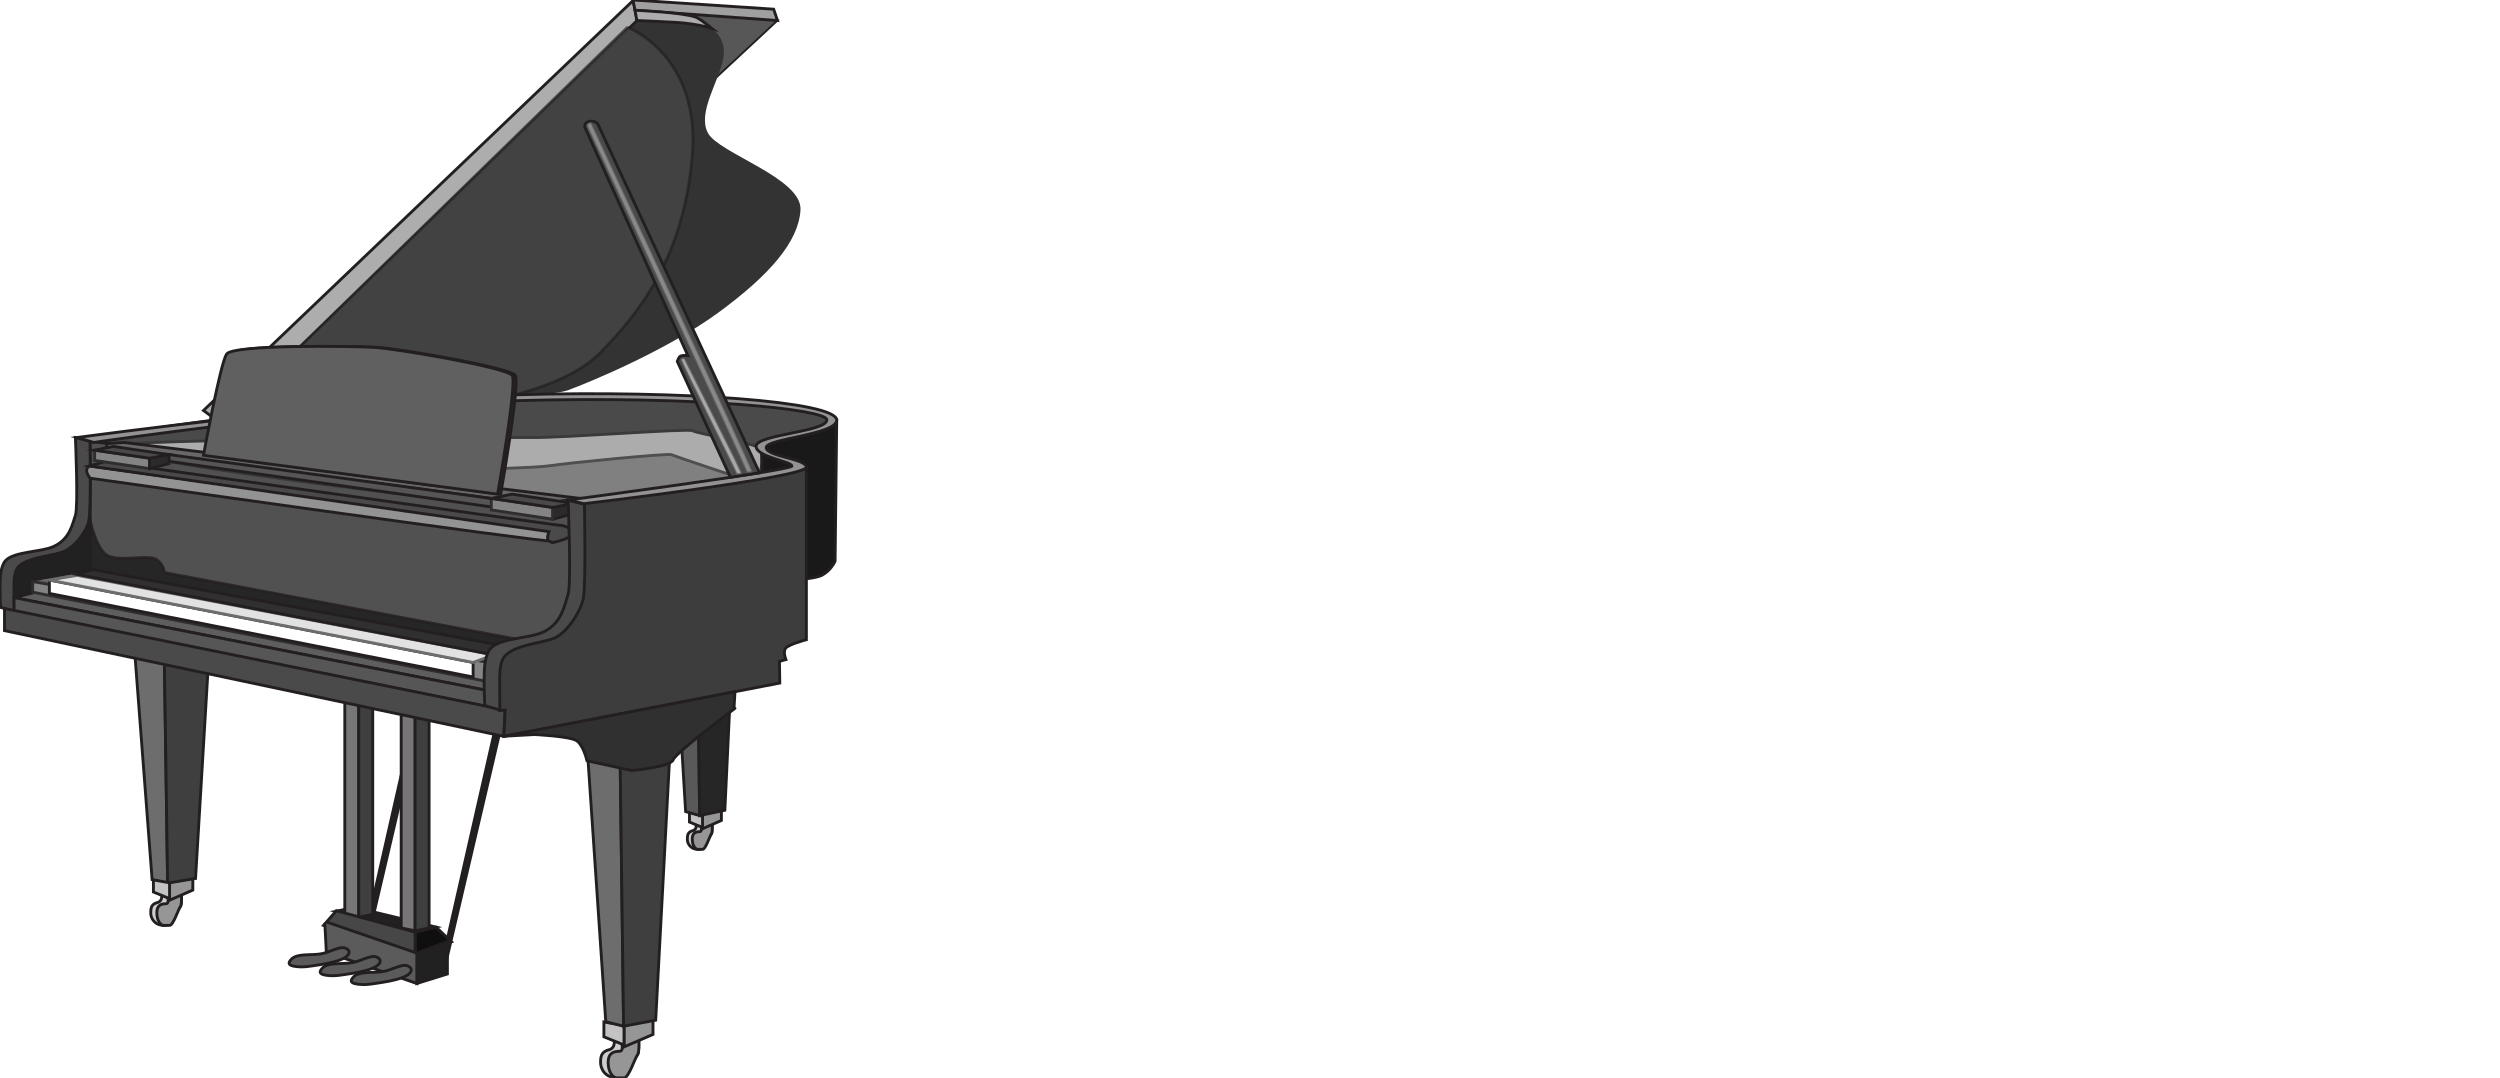 <?xml version="1.0" encoding="UTF-8"?> <!-- Generator: Adobe Illustrator 17.0.0, SVG Export Plug-In . SVG Version: 6.00 Build 0) --> <svg xmlns="http://www.w3.org/2000/svg" xmlns:xlink="http://www.w3.org/1999/xlink" version="1.1" id="Layer_1" x="0px" y="0px" width="109.919px" height="47.393px" viewBox="0 0 109.919 47.393" xml:space="preserve"> <g> <g> <g> <path fill="#FFFFFF" d="M45.965,21.726V8.964h1.261v7.416l7.038-7.434h1.386l-5.22,5.616l5.489,7.164h-1.386l-4.896-6.426 l-2.412,2.502v3.924H45.965z"></path> <path fill="#FFFFFF" d="M66.126,20.61v1.116h-8.587V8.947h8.425v1.116H58.8v4.608h6.246v1.062H58.8v4.878H66.126z"></path> <path fill="#FFFFFF" d="M69.762,11.287v10.44h-1.261V8.947h0.973l8.46,10.638V8.964h1.26v12.762h-1.098L69.762,11.287z"></path> <path fill="#FFFFFF" d="M91.469,10.062h-4.554v11.664h-1.26V10.062h-4.555V8.947h10.368V10.062z"></path> <path fill="#FFFFFF" d="M45.965,37.726V24.947h5.292c0.553,0,1.06,0.116,1.521,0.351s0.861,0.54,1.197,0.918 s0.6,0.808,0.792,1.287c0.191,0.479,0.288,0.966,0.288,1.458c0,0.528-0.091,1.035-0.271,1.521 c-0.18,0.486-0.432,0.916-0.756,1.287c-0.324,0.372-0.711,0.673-1.161,0.9s-0.951,0.342-1.503,0.342h-4.14v4.716H45.965z M47.226,31.894h4.086c0.371,0,0.711-0.081,1.017-0.243c0.307-0.161,0.567-0.378,0.783-0.647 c0.216-0.271,0.384-0.582,0.504-0.937c0.12-0.354,0.18-0.723,0.18-1.106c0-0.396-0.068-0.771-0.207-1.125 c-0.138-0.354-0.323-0.663-0.558-0.927c-0.234-0.265-0.51-0.471-0.828-0.621s-0.651-0.226-0.999-0.226h-3.978V31.894z"></path> <path fill="#FFFFFF" d="M57.162,37.726V24.947h1.261v12.779H57.162z"></path> <path fill="#FFFFFF" d="M65.584,24.947h1.063l5.31,12.779h-1.332l-1.655-3.996h-5.742l-1.638,3.996h-1.351L65.584,24.947z M68.681,32.741l-2.574-6.318l-2.61,6.318H68.681z"></path> <path fill="#FFFFFF" d="M75.053,27.287v10.439h-1.261V24.947h0.973l8.46,10.638v-10.62h1.26v12.762h-1.098L75.053,27.287z"></path> <path fill="#FFFFFF" d="M92.837,37.816c-0.889,0-1.701-0.183-2.439-0.549c-0.737-0.365-1.371-0.852-1.898-1.458 c-0.528-0.605-0.937-1.299-1.224-2.079c-0.288-0.779-0.433-1.577-0.433-2.394c0-0.852,0.153-1.668,0.459-2.448 c0.307-0.779,0.729-1.47,1.27-2.07c0.54-0.6,1.176-1.076,1.907-1.431c0.732-0.354,1.524-0.531,2.376-0.531 c0.889,0,1.701,0.189,2.439,0.567s1.368,0.873,1.89,1.485c0.522,0.611,0.928,1.305,1.215,2.079 c0.288,0.773,0.433,1.563,0.433,2.366c0,0.853-0.153,1.668-0.459,2.448c-0.307,0.78-0.727,1.467-1.26,2.062 c-0.534,0.594-1.168,1.067-1.899,1.422C94.481,37.639,93.689,37.816,92.837,37.816z M88.103,31.336 c0,0.696,0.114,1.365,0.343,2.007c0.228,0.643,0.552,1.212,0.972,1.71s0.918,0.895,1.494,1.188s1.218,0.44,1.926,0.44 c0.72,0,1.374-0.155,1.962-0.468c0.588-0.312,1.086-0.72,1.494-1.224c0.408-0.505,0.723-1.074,0.945-1.71 c0.222-0.637,0.333-1.284,0.333-1.944c0-0.696-0.117-1.365-0.352-2.007c-0.233-0.642-0.561-1.209-0.98-1.701 c-0.421-0.492-0.918-0.885-1.494-1.179s-1.212-0.441-1.908-0.441c-0.72,0-1.374,0.153-1.962,0.459s-1.086,0.711-1.494,1.215 s-0.723,1.074-0.945,1.71C88.214,30.029,88.103,30.676,88.103,31.336z"></path> <path fill="#FFFFFF" d="M108.677,27.34c-0.36-0.408-0.841-0.738-1.44-0.99s-1.284-0.378-2.052-0.378 c-1.128,0-1.95,0.213-2.466,0.639c-0.517,0.427-0.774,1.006-0.774,1.737c0,0.385,0.069,0.699,0.207,0.945 s0.352,0.459,0.639,0.639c0.288,0.181,0.657,0.336,1.107,0.468c0.45,0.133,0.981,0.265,1.593,0.396 c0.685,0.144,1.299,0.306,1.846,0.486c0.546,0.18,1.011,0.404,1.395,0.675c0.384,0.27,0.678,0.597,0.882,0.98 c0.204,0.385,0.307,0.864,0.307,1.44c0,0.588-0.114,1.098-0.343,1.53c-0.228,0.432-0.546,0.792-0.954,1.08 c-0.407,0.287-0.894,0.501-1.458,0.639c-0.563,0.138-1.182,0.207-1.854,0.207c-1.98,0-3.69-0.618-5.13-1.854l0.63-1.025 c0.228,0.24,0.501,0.468,0.819,0.684c0.317,0.216,0.672,0.405,1.062,0.567s0.807,0.288,1.251,0.378s0.912,0.135,1.404,0.135 c1.02,0,1.814-0.183,2.385-0.549s0.855-0.921,0.855-1.665c0-0.396-0.081-0.729-0.243-0.999c-0.162-0.271-0.405-0.504-0.729-0.702 s-0.726-0.369-1.206-0.513c-0.479-0.145-1.038-0.288-1.674-0.433c-0.672-0.155-1.26-0.317-1.764-0.485s-0.931-0.378-1.278-0.63 s-0.609-0.556-0.783-0.909s-0.261-0.789-0.261-1.306c0-0.587,0.111-1.112,0.333-1.574s0.537-0.847,0.945-1.152 c0.407-0.306,0.888-0.54,1.439-0.702s1.164-0.243,1.836-0.243c0.853,0,1.611,0.13,2.277,0.388s1.269,0.621,1.809,1.089 L108.677,27.34z"></path> </g> </g> <g> <path fill="#4A4A4A" stroke="#231F20" stroke-width="0.127" stroke-linecap="round" stroke-miterlimit="10" d="M3.797,19.356 l21.728,2.79c0,0,9.499-1.216,9.445-1.575s-1.408-0.462-1.415-0.837c-0.007-0.375,3.095-0.948,3.035-1.207 c-0.06-0.259-2.387-1.178-13.144-1.075S3.797,19.356,3.797,19.356z"></path> <polygon fill="#212121" stroke="#231F20" stroke-width="0.127" stroke-linecap="round" stroke-miterlimit="10" points=" 14.765,40.068 15.59,39.893 19.173,40.763 18.252,40.986 "></polygon> <polygon fill="#212121" stroke="#231F20" stroke-width="0.127" stroke-linecap="round" stroke-miterlimit="10" points=" 19.602,41.584 21.884,31.545 22.106,31.64 19.623,42.254 "></polygon> <polygon fill="#212121" stroke="#231F20" stroke-width="0.127" stroke-linecap="round" stroke-miterlimit="10" points=" 16.16,40.598 18.337,31.008 18.559,31.104 16.311,40.709 "></polygon> <path fill="#515151" stroke="#231F20" stroke-width="0.127" stroke-linecap="round" stroke-miterlimit="10" d="M3.957,19.405 v6.146l20.324,3.337c0,0,1.168-2.59,1.192-3.551c0.024-0.961,0.143-3.083,0.143-3.083L3.957,19.405z"></path> <path opacity="0.8" fill="#1C1C1C" stroke="#231F20" stroke-width="0.127" stroke-linecap="round" stroke-miterlimit="10" d=" M3.957,22.826c0,0,0.003,0.017,0.009,0.046c0.05,0.243,0.308,1.363,0.817,1.582c0.572,0.246,1.796-0.103,2.129,0.167 c0.334,0.27,0.304,0.551,0.304,0.551l17.375,3.288l-1.169,0.42L4.065,25.056l-0.107-0.021V22.826z"></path> <path fill="#212121" stroke="#231F20" stroke-width="0.127" stroke-linecap="round" stroke-miterlimit="10" d="M0.105,26.584 c0,0,1.78,0.469,2.185,0.29s1.668-1.291,1.668-1.291L3.95,20.085c0,0,0.222,2.805-0.667,3.448s-1.629,0.699-2.272,1.073 S0.105,26.584,0.105,26.584z"></path> <polygon fill="#5E5E5E" stroke="#231F20" stroke-width="0.127" stroke-linecap="round" stroke-miterlimit="10" points=" 0.616,26.275 1.437,26.07 1.437,25.503 3.947,25.043 23.426,28.654 21.694,30.413 "></polygon> <polygon fill="#848484" stroke="#302D2E" stroke-width="0.127" stroke-linecap="round" stroke-miterlimit="10" points=" 1.437,26.038 21.329,29.946 21.473,29.126 1.437,25.57 "></polygon> <path fill="#ACACAC" stroke="#3A3A3A" stroke-width="0.127" stroke-linecap="round" stroke-miterlimit="10" d="M5.136,19.594 c0.027-0.275,16.963-0.38,18.275-0.358c1.313,0.022,6.887-0.413,7.041-0.298c0.153,0.115,2.965,0.601,3,0.795 c0.035,0.194,0.136,1.116-0.205,1.215c-0.341,0.099-8.047,1.617-8.541,1.565C24.213,22.463,5.051,20.458,5.136,19.594z"></path> <path fill="#808080" stroke="#4F4F4F" stroke-width="0.127" stroke-linecap="round" stroke-miterlimit="10" d="M29.515,19.99 c0.322,0.13,2.895,0.982,2.895,0.982l-7.258,1.339c0,0-12.107-1.489-12.036-1.489c0.071,0,9.954-0.184,10.966-0.334 C25.094,20.337,29.361,19.928,29.515,19.99z"></path> <polygon fill="#686868" stroke="#231F20" stroke-width="0.127" stroke-linecap="round" stroke-miterlimit="10" points=" 4.716,19.504 5.448,19.454 25.503,21.913 24.597,22.311 4.676,19.69 "></polygon> <path fill="#575757" stroke="#231F20" stroke-width="0.083" stroke-linecap="round" stroke-miterlimit="10" d="M9.854,18.62 l6.148-0.806L34.185,0.902l-5.734-0.422c0,0,1.898,0.141,2.284,0.355c0.386,0.213,0.767,0.6,0.518,0.384s-3.241-0.317-3.241-0.317 l-0.063-0.451"></path> <path fill="#CECECE" stroke="#231F20" stroke-width="0.127" stroke-linecap="round" stroke-miterlimit="10" d="M31.304,36.144 c0,0,0.014,0.308,0,0.434c-0.014,0.126-0.138,0.223-0.221,0.293c-0.083,0.07-0.04,0.475-0.386,0.475 c-0.346,0-0.477-0.265-0.477-0.447s0.021-0.321,0.242-0.377c0.221-0.056,0.141-0.378,0.141-0.378H31.304z"></path> <path fill="#969696" stroke="#231F20" stroke-width="0.127" stroke-linecap="round" stroke-miterlimit="10" d="M31.304,36.045 c0,0,0.044,0.524-0.028,0.62c-0.072,0.096-0.254,0.685-0.386,0.68c-0.132-0.005-0.051,0-0.193,0c-0.142,0-0.26-0.189-0.26-0.458 s0.159-0.321,0.329-0.321c0.169,0,0-0.477,0-0.477l0.504-0.044"></path> <polygon fill="#969696" stroke="#231F20" stroke-width="0.127" stroke-linecap="round" stroke-miterlimit="10" points=" 30.889,35.708 30.889,36.438 31.718,36.073 31.718,35.541 "></polygon> <polygon fill="#C3C3C3" stroke="#231F20" stroke-width="0.127" stroke-linecap="round" stroke-miterlimit="10" points=" 30.314,35.708 30.314,36.144 30.889,36.382 30.889,35.812 "></polygon> <path fill="#CECECE" stroke="#231F20" stroke-width="0.127" stroke-linecap="round" stroke-miterlimit="10" d="M28.074,45.587 c0,0,0.021,0.463,0,0.652c-0.021,0.189-0.212,0.336-0.34,0.441c-0.127,0.105-0.062,0.713-0.594,0.713 c-0.532,0-0.734-0.399-0.734-0.671c0-0.273,0.032-0.483,0.372-0.567c0.34-0.084,0.216-0.568,0.216-0.568H28.074z"></path> <path fill="#969696" stroke="#231F20" stroke-width="0.127" stroke-linecap="round" stroke-miterlimit="10" d="M28.074,45.439 c0,0,0.067,0.787-0.043,0.932c-0.111,0.145-0.391,1.029-0.594,1.022s-0.078,0-0.297,0c-0.219,0-0.401-0.285-0.401-0.689 c0-0.404,0.245-0.482,0.505-0.482s0-0.717,0-0.717l0.775-0.066"></path> <polygon fill="#969696" stroke="#231F20" stroke-width="0.127" stroke-linecap="round" stroke-miterlimit="10" points=" 27.436,44.933 27.436,46.029 28.711,45.481 28.711,44.681 "></polygon> <polygon fill="#C3C3C3" stroke="#231F20" stroke-width="0.127" stroke-linecap="round" stroke-miterlimit="10" points=" 26.552,44.933 26.552,45.587 27.436,45.945 27.436,45.088 "></polygon> <path fill="#CECECE" stroke="#231F20" stroke-width="0.127" stroke-linecap="round" stroke-miterlimit="10" d="M7.966,39.22 c0,0,0.017,0.376,0,0.53c-0.017,0.153-0.17,0.273-0.273,0.358c-0.102,0.085-0.05,0.58-0.477,0.58s-0.589-0.324-0.589-0.546 s0.026-0.392,0.298-0.46C7.199,39.613,7.1,39.22,7.1,39.22H7.966z"></path> <path fill="#969696" stroke="#231F20" stroke-width="0.127" stroke-linecap="round" stroke-miterlimit="10" d="M7.966,39.1 c0,0,0.054,0.64-0.035,0.757c-0.089,0.117-0.313,0.836-0.477,0.83s-0.063,0-0.238,0s-0.321-0.231-0.321-0.56 s0.196-0.392,0.405-0.392s0-0.583,0-0.583L7.923,39.1"></path> <polygon fill="#969696" stroke="#231F20" stroke-width="0.127" stroke-linecap="round" stroke-miterlimit="10" points=" 7.455,38.688 7.455,39.579 8.478,39.134 8.478,38.484 "></polygon> <path fill="#333333" d="M9.854,18.62L28.011,0.902c0,0,2.646,0.13,2.879,0.156s1.115,0.493,0.908,1.53s-1.141,2.364-0.674,3.257 s4.15,1.983,4.072,3.383c-0.078,1.401-1.375,2.877-3.606,4.512s-5.577,3.036-6.64,3.425C23.887,17.555,9.854,18.62,9.854,18.62z"></path> <polygon fill="#ADADAD" stroke="#231F20" stroke-width="0.127" stroke-linecap="round" stroke-miterlimit="10" points=" 8.946,18.048 9.724,18.62 28.011,0.902 27.838,0.021 "></polygon> <polygon fill="#A0A0A0" stroke="#231F20" stroke-width="0.127" stroke-linecap="round" stroke-miterlimit="10" points="27.83,0 34.016,0.404 34.185,0.902 27.922,0.451 "></polygon> <path fill="#ADADAD" stroke="#231F20" stroke-width="0.127" stroke-linecap="round" stroke-miterlimit="10" d="M27.922,0.451 c0,0,2.087,0.089,2.677,0.305c0.079,0.029,0.288,0.173,0.288,0.173l0.409,0.318c0,0-0.605-0.198-1.507-0.258 C29.361,0.96,28,0.902,28,0.902L27.922,0.451z"></path> <polygon fill="#6D6D6D" stroke="#231F20" stroke-width="0.127" stroke-linecap="round" stroke-miterlimit="10" points=" 6.688,38.676 5.886,28.191 7.216,28.293 7.37,38.829 "></polygon> <polygon fill="#3F3F3F" stroke="#231F20" stroke-width="0.127" stroke-linecap="round" stroke-miterlimit="10" points=" 9.194,28.654 7.217,28.345 7.37,38.829 8.597,38.624 "></polygon> <polygon fill="#6D6D6D" stroke="#231F20" stroke-width="0.127" stroke-linecap="round" stroke-miterlimit="10" points=" 26.634,44.921 25.713,31.345 27.242,31.477 27.418,45.12 "></polygon> <polygon fill="#3F3F3F" stroke="#231F20" stroke-width="0.127" stroke-linecap="round" stroke-miterlimit="10" points=" 29.515,31.944 27.242,31.545 27.418,45.12 28.829,44.855 "></polygon> <polygon fill="#595959" stroke="#231F20" stroke-width="0.127" stroke-linecap="round" stroke-miterlimit="10" points=" 30.145,35.683 29.421,23.675 30.622,23.792 30.761,35.859 "></polygon> <polygon fill="#262626" stroke="#231F20" stroke-width="0.127" stroke-linecap="round" stroke-miterlimit="10" points=" 32.409,24.205 30.623,23.851 30.761,35.859 31.87,35.625 "></polygon> <polygon fill="#777777" stroke="#231F20" stroke-width="0.127" stroke-linecap="round" stroke-miterlimit="10" points=" 15.774,30.765 15.16,30.638 15.16,40.202 15.774,40.329 "></polygon> <polygon fill="#3F3F3F" stroke="#231F20" stroke-width="0.127" stroke-linecap="round" stroke-miterlimit="10" points=" 15.774,30.765 16.388,30.638 16.388,40.202 15.774,40.329 "></polygon> <polygon fill="#777777" stroke="#231F20" stroke-width="0.127" stroke-linecap="round" stroke-miterlimit="10" points=" 18.252,31.362 17.639,31.235 17.639,40.799 18.252,40.926 "></polygon> <polygon fill="#3F3F3F" stroke="#231F20" stroke-width="0.127" stroke-linecap="round" stroke-miterlimit="10" points=" 18.252,31.362 18.866,31.235 18.866,40.799 18.252,40.926 "></polygon> <path opacity="0.7" fill="#494949" stroke="#231F20" stroke-width="0.127" stroke-linecap="round" stroke-miterlimit="10" d=" M27.639,1.221c0,0,3.188,1.227,2.796,5.677c-0.392,4.45-2.318,6.861-4.074,8.643s-6.237,2.473-8.643,2.557 s-7.896,0.427-7.896,0.427l17.75-17.305"></path> <polygon fill="#C3C3C3" stroke="#231F20" stroke-width="0.127" stroke-linecap="round" stroke-miterlimit="10" points=" 6.745,38.688 6.745,39.22 7.455,39.511 7.455,38.815 "></polygon> <path fill="#4A4A4A" stroke="#231F20" stroke-width="0.127" stroke-linecap="round" stroke-miterlimit="10" d="M3.315,19.238 c0,0,0.135,3.051,0,3.425c-0.135,0.373-0.238,1.041-0.961,1.367c-0.557,0.251-1.724,0.211-2.109,0.616 c-0.133,0.139-0.22,0.463-0.234,0.775c-0.028,0.594,0.016,1.287,0.016,1.287l0.596,0.167c0,0-0.012-1.065-0.008-1.219 c0.007-0.247,0.035-0.588,0.218-0.759c0.404-0.378,1.283-0.437,1.847-0.604S3.798,23.4,3.904,22.9s0.054-3.507,0.054-3.507 L3.315,19.238z"></path> <path fill="#939393" stroke="#231F20" stroke-width="0.127" stroke-linecap="round" stroke-miterlimit="10" d="M3.932,20.488 l20.4,2.807c0,0-0.212,0.36-0.117,0.487S4.025,21.034,4.025,21.034s-0.064,0.046-0.18-0.197 C3.728,20.593,3.932,20.488,3.932,20.488z"></path> <polygon fill="#2B2B2B" stroke="#231F20" stroke-width="0.127" stroke-linecap="round" stroke-miterlimit="10" points=" 25.254,22.134 25.254,22.577 24.296,22.828 24.296,22.311 "></polygon> <polygon fill="#0F0F0F" stroke="#231F20" stroke-width="0.127" stroke-linecap="round" stroke-miterlimit="10" points=" 18.252,41.968 19.851,41.409 19.173,40.763 18.252,40.986 "></polygon> <polygon fill="#474747" stroke="#231F20" stroke-width="0.127" stroke-linecap="round" stroke-miterlimit="10" points=" 14.787,40.043 14.226,40.687 18.252,41.968 18.252,40.986 "></polygon> <polygon fill="#212121" stroke="#231F20" stroke-width="0.127" stroke-linecap="round" stroke-miterlimit="10" points=" 19.671,41.4 19.671,42.822 18.326,43.242 18.326,41.906 "></polygon> <polyline fill="#5B5B5B" stroke="#231F20" stroke-width="0.127" stroke-linecap="round" stroke-miterlimit="10" points=" 14.283,40.622 14.348,41.861 18.326,43.242 18.326,41.906 14.385,40.547 "></polyline> <path fill="#5B5B5B" stroke="#231F20" stroke-width="0.127" stroke-linecap="round" stroke-miterlimit="10" d="M13.147,42.015 c0.396-0.074,0.809-0.001,1.196-0.135c0.386-0.134,0.642-0.258,0.818-0.201c0.222,0.073,0.265,0.242,0.042,0.401 c-0.222,0.159-0.712,0.272-1.135,0.336s-0.7,0.124-1.049,0.081s-0.349-0.145-0.254-0.272 C12.86,42.099,12.983,42.046,13.147,42.015z"></path> <path fill="#5B5B5B" stroke="#231F20" stroke-width="0.127" stroke-linecap="round" stroke-miterlimit="10" d="M14.513,42.404 c0.396-0.074,0.809-0.001,1.196-0.135c0.386-0.134,0.642-0.258,0.818-0.201c0.222,0.073,0.265,0.242,0.042,0.401 c-0.222,0.159-0.712,0.272-1.135,0.336c-0.424,0.064-0.7,0.124-1.049,0.081s-0.349-0.145-0.254-0.272S14.35,42.435,14.513,42.404z "></path> <path fill="#5B5B5B" stroke="#231F20" stroke-width="0.127" stroke-linecap="round" stroke-miterlimit="10" d="M15.88,42.793 c0.396-0.074,0.809-0.001,1.196-0.135c0.386-0.134,0.642-0.258,0.818-0.201c0.222,0.073,0.265,0.242,0.042,0.401 s-0.712,0.272-1.135,0.336c-0.424,0.064-0.7,0.124-1.049,0.081c-0.35-0.042-0.349-0.145-0.254-0.272S15.717,42.824,15.88,42.793z"></path> <polygon fill="#FFFFFF" stroke="#231F20" stroke-width="0.127" stroke-linecap="round" stroke-miterlimit="10" points=" 2.171,26.091 2.171,25.503 20.802,29.126 20.802,29.767 "></polygon> <polygon fill="#E2E2E2" stroke="#6D6D6D" stroke-width="0.127" stroke-linecap="round" stroke-miterlimit="10" points=" 3.395,25.297 2.171,25.503 20.802,29.126 21.694,28.793 "></polygon> <polygon fill="#565656" stroke="#231F20" stroke-width="0.127" stroke-linecap="round" stroke-miterlimit="10" points=" 0.621,26.874 0.616,26.275 21.526,30.38 21.599,31.104 "></polygon> <polygon fill="#4A4A4A" stroke="#231F20" stroke-width="0.127" stroke-linecap="round" stroke-miterlimit="10" points=" 0.198,26.755 0.198,27.728 22.153,32.376 22.208,31.219 "></polygon> <polygon fill="#303030" stroke="#231F20" stroke-width="0.127" stroke-linecap="round" stroke-miterlimit="10" points=" 4.075,25.043 3.395,25.257 21.694,28.793 22.462,28.459 "></polygon> <path fill="#191919" stroke="#231F20" stroke-width="0.127" stroke-linecap="round" stroke-miterlimit="10" d="M36.789,18.395 l-0.072,6.277c0,0-0.171,0.407-0.585,0.624s-2.538,0.303-2.538,0.303l-0.099-5.97c0,0,0.741-0.39,1.468-0.533 C35.69,18.954,36.775,18.563,36.789,18.395z"></path> <path fill="#3D3D3D" stroke="#231F20" stroke-width="0.127" stroke-linecap="round" stroke-miterlimit="10" d="M21.936,31.207 c0,0-0.737-2.333,0.36-2.684c1.096-0.35,2.844-0.97,2.948-1.733c0.103-0.763,0.318-4.711,0.318-4.711 c0.072-0.04,4.902-0.675,5.625-0.802c0.723-0.127,4.267-0.736,4.267-0.736v7.585c0,0-0.834,0.216-0.93,0.398 c-0.095,0.182,0.032,0.476,0.032,0.476l-0.286,0.079l0.016,0.953l-12.132,2.344l0.056-1.157l-0.27,0.016"></path> <path fill="#303030" stroke="#231F20" stroke-width="0.127" stroke-linecap="round" stroke-miterlimit="10" d="M32.314,31.144 c0,0-2.606,1.947-2.717,2.264c-0.111,0.318-1.827,0.469-1.827,0.469l-1.962-0.429c0,0-0.151-0.667-0.445-0.874 c-0.294-0.207-1.873-0.278-1.873-0.278l-1.302,0.073l10.127-1.956l-0.04,0.7"></path> <path fill="#4A4A4A" stroke="#231F20" stroke-width="0.127" stroke-linecap="round" stroke-miterlimit="10" d="M4.602,20.297 l-0.67,0.191l20.207,2.887c0,0-0.143,0.333,0,0.409c0.143,0.076,0.143,0.076,0.143,0.076s1.098-0.228,0.884-0.485 c-0.214-0.257-0.3-0.252-0.87-0.319S4.602,20.297,4.602,20.297z"></path> <polygon fill="#565656" stroke="#231F20" stroke-width="0.127" stroke-linecap="round" stroke-miterlimit="10" points=" 7.33,20.27 7.33,19.975 21.817,21.946 21.759,22.311 "></polygon> <polygon fill="#848484" stroke="#302D2E" stroke-width="0.127" stroke-linecap="round" stroke-miterlimit="10" points=" 21.599,22.421 21.599,21.913 24.296,22.311 24.296,22.828 "></polygon> <polygon fill="#4A4A4A" stroke="#231F20" stroke-width="0.127" stroke-linecap="round" stroke-miterlimit="10" points=" 22.51,21.727 25.254,22.134 24.296,22.311 21.599,21.913 "></polygon> <polygon fill="#848484" stroke="#302D2E" stroke-width="0.127" stroke-linecap="round" stroke-miterlimit="10" points=" 4.162,20.244 4.162,19.794 6.578,20.146 6.578,20.604 "></polygon> <polygon fill="#2B2B2B" stroke="#231F20" stroke-width="0.127" stroke-linecap="round" stroke-miterlimit="10" points=" 7.436,19.99 7.436,20.381 6.578,20.604 6.578,20.146 "></polygon> <polygon fill="#4A4A4A" stroke="#231F20" stroke-width="0.127" stroke-linecap="round" stroke-miterlimit="10" points=" 4.978,19.629 7.436,19.99 6.578,20.146 4.162,19.794 "></polygon> <path fill="#4A4A4A" stroke="#231F20" stroke-width="0.127" stroke-linecap="round" stroke-miterlimit="10" d="M24.978,21.987 c0,0,0.15,3.689,0,4.141c-0.15,0.451-0.266,1.258-1.071,1.652c-0.621,0.303-1.921,0.255-2.35,0.744 c-0.148,0.169-0.245,0.559-0.261,0.937c-0.031,0.718,0.018,1.556,0.018,1.556l0.664,0.202c0,0-0.013-1.287-0.008-1.474 c0.008-0.299,0.039-0.711,0.243-0.918c0.451-0.457,1.43-0.528,2.058-0.73c0.629-0.202,1.262-1.197,1.379-1.803 s0.045-4.121,0.045-4.121L24.978,21.987z"></path> <path fill="#939393" stroke="#231F20" stroke-width="0.127" stroke-linecap="round" stroke-miterlimit="10" d="M3.395,19.236 l0.726,0.218c0,0,11.024-1.629,18.754-1.842c7.73-0.213,13.471,0.382,13.48,0.845c0.01,0.535-3.108,0.643-3.111,1.162 c-0.002,0.479,1.57,0.662,1.573,0.874c0.003,0.191-9.841,1.491-9.841,1.491l0.7,0.163c0,0,9.777-1.154,9.776-1.606 c-0.001-0.378-1.743-0.463-1.764-0.861c-0.021-0.397,3.1-0.566,3.1-1.208c0-0.823-6.858-1.317-13.94-1.117 S3.395,19.236,3.395,19.236z"></path> <path fill="#2B2B2B" stroke="#231F20" stroke-width="0.127" stroke-linecap="round" stroke-miterlimit="10" d="M9.082,20.018 c0,0,0.738-4.023,1.015-4.449c0.277-0.426,5.37-0.351,6.426-0.3s5.972,0.911,6.138,1.244c0.204,0.409-0.648,5.213-0.648,5.213 L9.082,20.018z"></path> <path fill="#606060" stroke="#231F20" stroke-width="0.127" stroke-linecap="round" stroke-miterlimit="10" d="M8.946,20.018 c0,0,0.738-4.023,1.015-4.449c0.277-0.426,5.37-0.351,6.426-0.3c1.057,0.051,5.972,0.911,6.138,1.244 c0.204,0.409-0.648,5.213-0.648,5.213L8.946,20.018z"></path> <path fill="#4A4A4A" stroke="#231F20" stroke-width="0.127" stroke-linecap="round" stroke-miterlimit="10" d="M30.242,15.63 c0,0-0.188-0.023-0.321,0.028c-0.079,0.031-0.143,0.231-0.143,0.231l2.337,5.097c0.468-0.07,0.901-0.138,1.278-0.199L26.281,5.445 c0,0-0.148-0.169-0.381-0.106c-0.233,0.064-0.187,0.254-0.187,0.254L30.242,15.63z"></path> <path opacity="0.7" fill="#D1D1D1" stroke="#605E5E" stroke-width="0.064" stroke-linecap="round" stroke-miterlimit="10" d=" M30.086,15.752c-0.06-0.111,2.565,5.055,2.512,5.064l-0.2,0.026c-0.03-0.109-2.319-4.673-2.441-5.006 C29.927,15.756,30.093,15.75,30.086,15.752z"></path> <path opacity="0.7" fill="#A5A5A5" stroke="#605E5E" stroke-width="0.064" stroke-linecap="round" stroke-miterlimit="10" d=" M25.986,5.404c0.189,0.431,7.077,15.195,7.077,15.33l-0.212,0.033c-0.022-0.111-7.016-15.198-7.016-15.198 C25.776,5.402,25.986,5.404,25.986,5.404z"></path> </g> </g> </svg> 